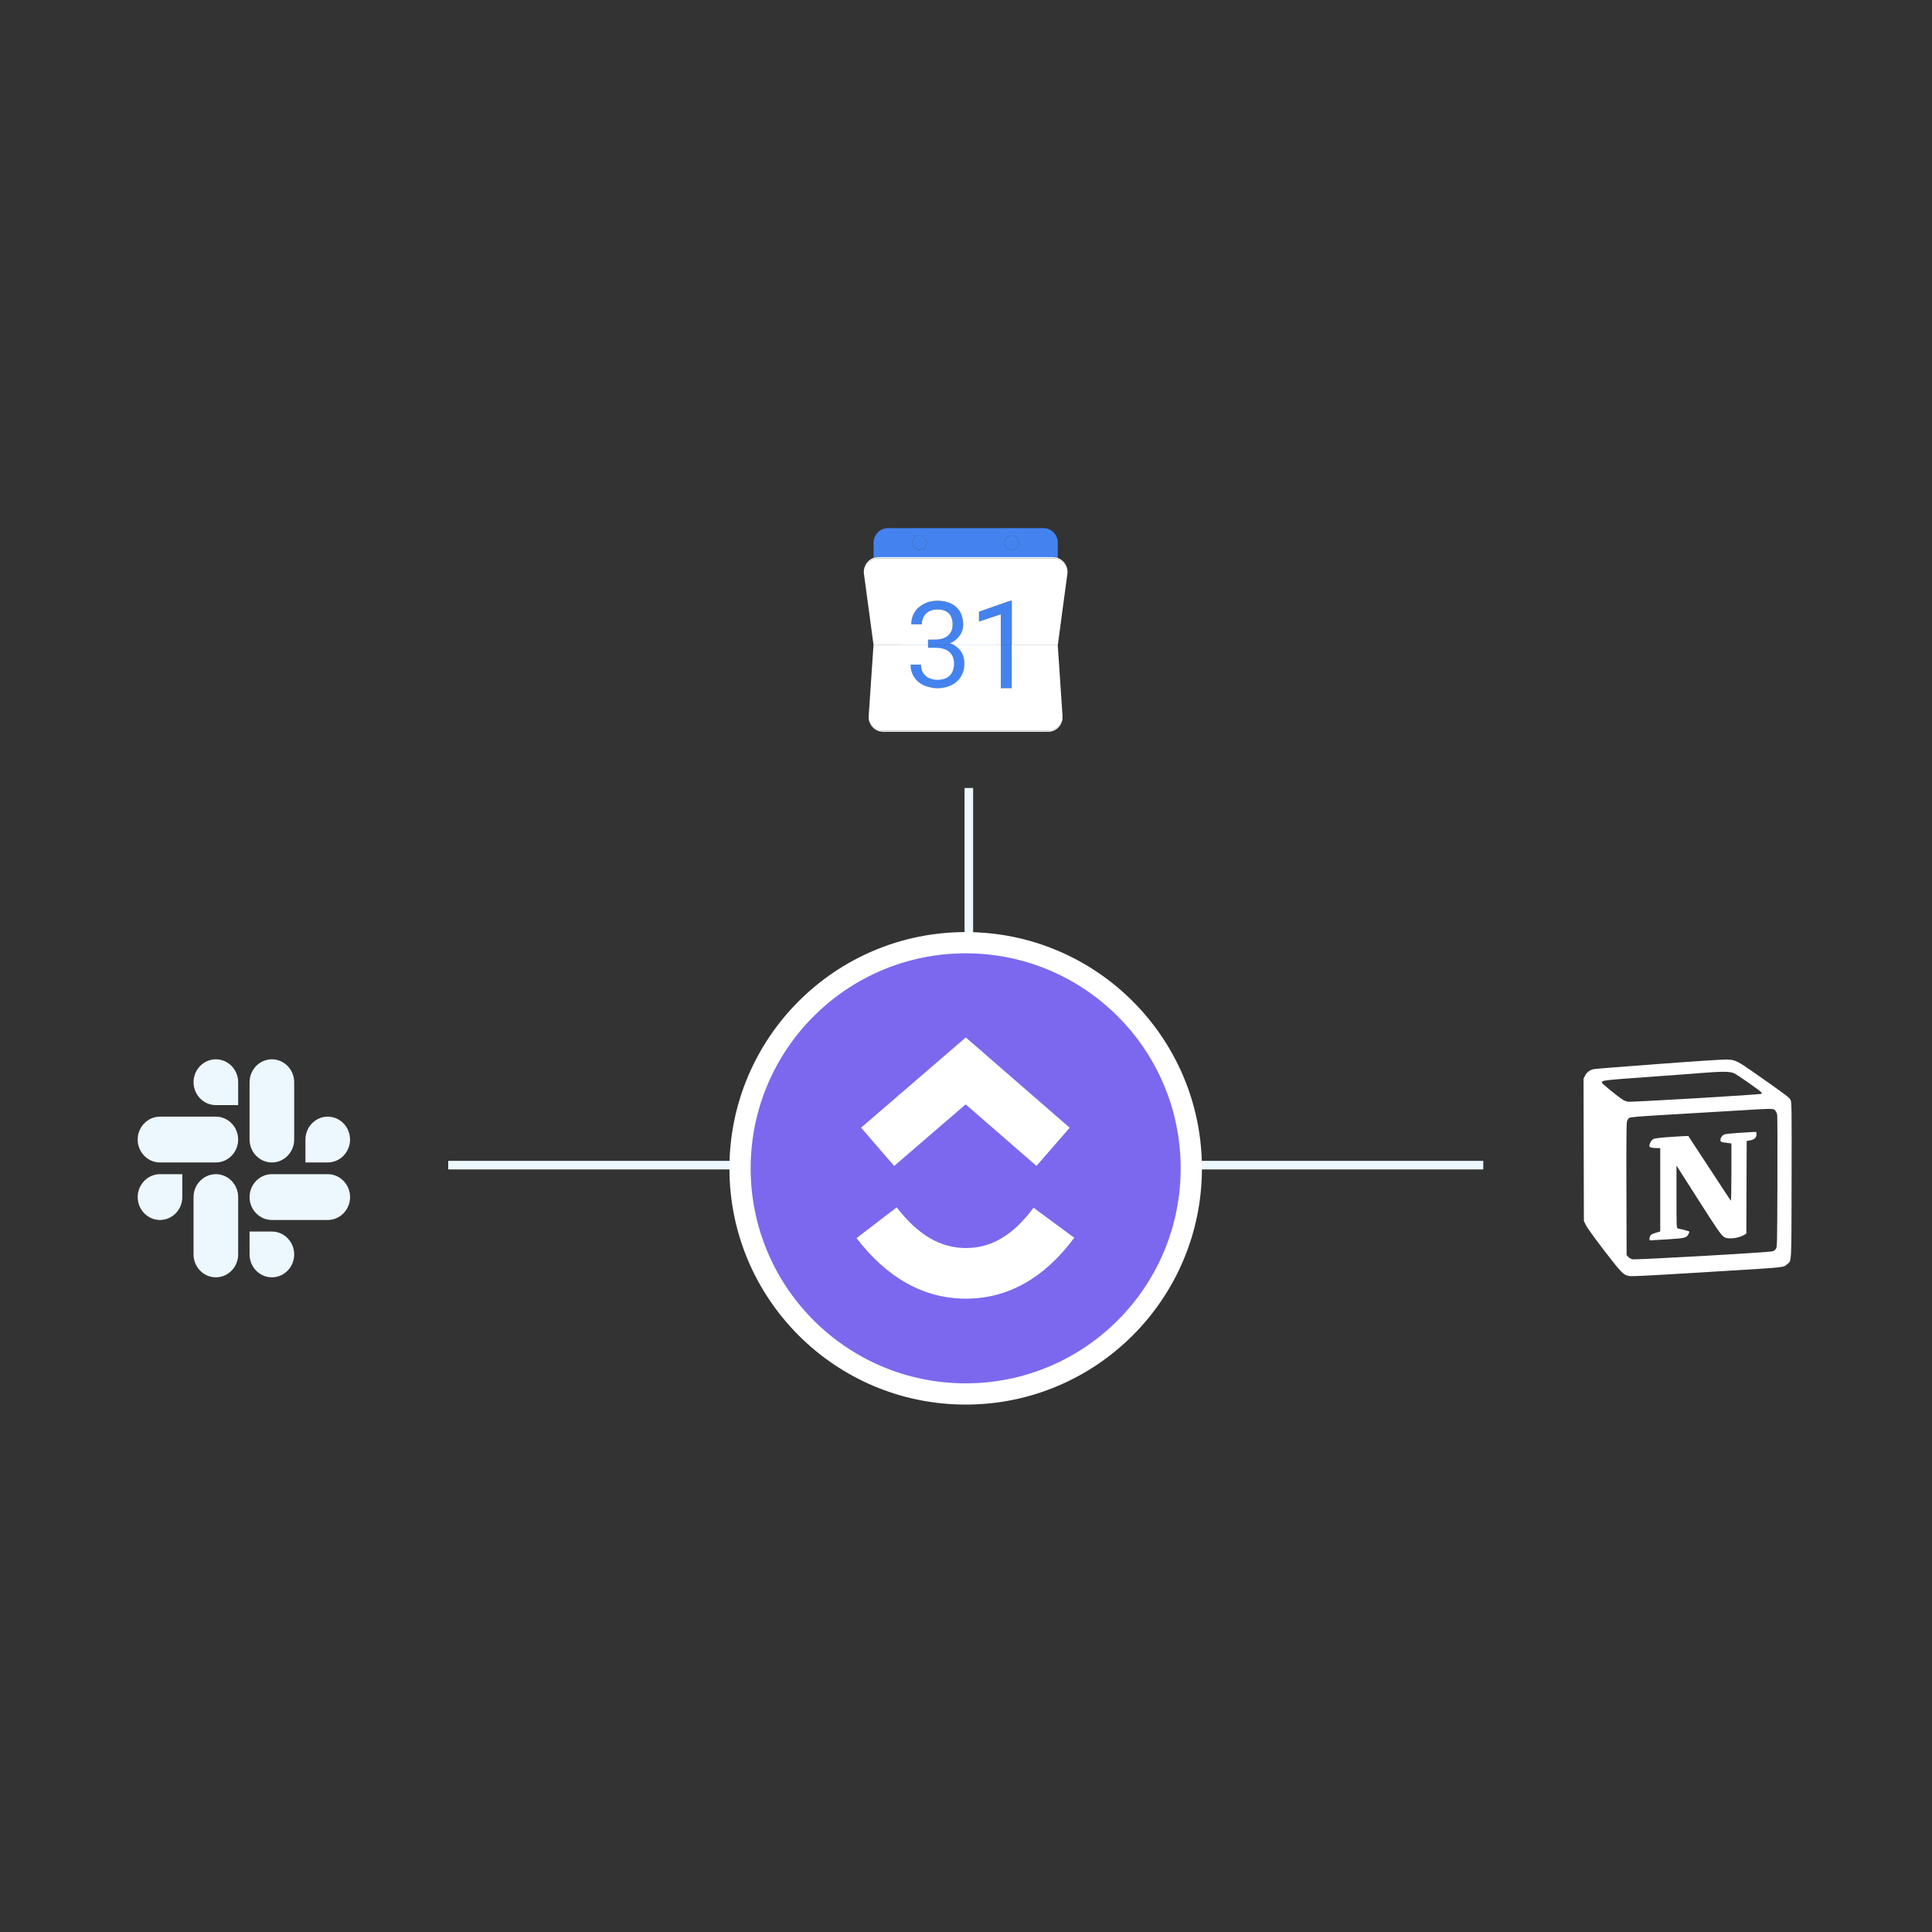 <svg xmlns="http://www.w3.org/2000/svg" xmlns:xlink="http://www.w3.org/1999/xlink" width="900" zoomAndPan="magnify" viewBox="0 0 675 675" height="900" preserveAspectRatio="xMidYMid meet" version="1.0"><rect x="0" y="0" width="675" height="675" fill="#333333" stroke="none"/><defs><clipPath id="79fd226552"><path d="M 254.848 325.648 L 419.926 325.648 L 419.926 490.73 L 254.848 490.73 Z M 254.848 325.648 " clip-rule="nonzero"/></clipPath><clipPath id="a88ab79081"><path d="M 337.387 325.648 C 291.801 325.648 254.848 362.605 254.848 408.191 C 254.848 453.777 291.801 490.73 337.387 490.73 C 382.973 490.73 419.926 453.777 419.926 408.191 C 419.926 362.605 382.973 325.648 337.387 325.648 Z M 337.387 325.648 " clip-rule="nonzero"/></clipPath><clipPath id="b5fb0acd95"><path d="M 262.266 333.07 L 412.504 333.07 L 412.504 483.309 L 262.266 483.309 Z M 262.266 333.07 " clip-rule="nonzero"/></clipPath><clipPath id="d6385be0bd"><path d="M 337.387 333.07 C 295.898 333.07 262.266 366.703 262.266 408.191 C 262.266 449.676 295.898 483.309 337.387 483.309 C 378.875 483.309 412.504 449.676 412.504 408.191 C 412.504 366.703 378.875 333.07 337.387 333.07 Z M 337.387 333.07 " clip-rule="nonzero"/></clipPath><clipPath id="1d22e0bef1"><path d="M 48 410 L 84 410 L 84 446.957 L 48 446.957 Z M 48 410 " clip-rule="nonzero"/></clipPath><clipPath id="dcd44a9654"><path d="M 87 410 L 123 410 L 123 446.957 L 87 446.957 Z M 87 410 " clip-rule="nonzero"/></clipPath></defs><path stroke-linecap="butt" transform="matrix(0, 0.749, -0.749, 0, 339.991, 275.309)" fill="none" stroke-linejoin="miter" d="M -0 2.001 L 267.312 2.001 " stroke="#ecf8fe" stroke-width="4" stroke-opacity="1" stroke-miterlimit="4"/><path stroke-linecap="butt" transform="matrix(0.749, 0, 0, 0.749, 156.597, 405.579)" fill="none" stroke-linejoin="miter" d="M 0.001 2.002 L 482.819 2.002 " stroke="#ecf8fe" stroke-width="4" stroke-opacity="1" stroke-miterlimit="4"/><g clip-path="url(#79fd226552)"><g clip-path="url(#a88ab79081)"><path fill="#ffffff" d="M 254.848 325.648 L 419.926 325.648 L 419.926 490.73 L 254.848 490.73 Z M 254.848 325.648 " fill-opacity="1" fill-rule="nonzero"/></g></g><g clip-path="url(#b5fb0acd95)"><g clip-path="url(#d6385be0bd)"><path fill="#7b68ee" d="M 262.266 333.07 L 412.504 333.07 L 412.504 483.309 L 262.266 483.309 Z M 262.266 333.07 " fill-opacity="1" fill-rule="nonzero"/></g></g><path fill="#ffffff" d="M 299.258 432.574 L 313.297 421.82 C 320.754 431.555 328.668 436.039 337.492 436.039 C 346.316 436.039 353.965 431.605 361.086 421.949 L 375.316 432.445 C 365.051 446.367 352.277 453.723 337.492 453.723 C 322.707 453.723 309.863 446.418 299.262 432.574 Z M 299.258 432.574 " fill-opacity="1" fill-rule="evenodd"/><path fill="#ffffff" d="M 337.379 385.84 L 312.395 407.371 L 300.852 393.977 L 337.43 362.457 L 373.723 394 L 362.125 407.348 Z M 337.379 385.84 " fill-opacity="1" fill-rule="evenodd"/><path fill="#ffffff" d="M 579.254 371.742 C 567.406 372.621 557.336 373.426 556.863 373.52 C 556.191 373.645 555.582 373.914 555.035 374.324 C 554.488 374.734 554.062 375.246 553.758 375.855 L 553.258 376.898 L 553.309 401.734 L 553.379 426.609 L 554.133 428.148 C 554.562 429 557.449 432.984 560.602 437.082 C 566.832 445.16 567.285 445.625 569.648 445.852 C 570.336 445.922 575.5 445.684 581.094 445.348 C 586.688 445.012 595.715 444.445 601.117 444.141 C 624.195 442.738 623.012 442.859 624.34 441.719 C 625.996 440.344 625.879 442.598 625.949 412.383 C 625.996 386.758 625.973 385.086 625.59 384.305 C 625.145 383.43 624.336 382.812 613.816 375.418 C 606.781 370.492 606.277 370.23 603.129 370.18 C 601.828 370.137 591.07 370.844 579.246 371.746 Z M 605.887 374.988 C 606.891 375.441 614.156 380.516 615.219 381.48 C 615.508 381.766 615.602 382.004 615.461 382.145 C 615.129 382.434 570.105 385.109 568.801 384.91 C 568.102 384.773 567.445 384.52 566.84 384.148 C 564.777 382.75 559.66 378.555 559.66 378.25 C 559.66 377.441 559.492 377.441 579.562 375.988 C 583.402 375.734 589.707 375.254 593.547 374.945 C 601.859 374.281 604.348 374.305 605.891 374.992 Z M 620.207 387.953 C 620.602 388.41 620.836 388.941 620.918 389.539 C 620.988 390.105 621.035 400.723 620.988 413.094 C 620.918 434.324 620.895 435.648 620.488 436.27 C 620.219 436.672 619.863 436.969 619.418 437.16 C 618.41 437.562 571.246 440.238 570.273 439.957 C 569.746 439.785 569.277 439.508 568.875 439.125 L 568.305 438.512 L 568.234 415.621 C 568.188 399.555 568.234 392.445 568.426 391.809 C 568.57 391.332 568.93 390.762 569.234 390.574 C 569.66 390.289 572.457 390.055 582.078 389.488 C 588.828 389.105 599.277 388.465 605.277 388.113 C 619.535 387.234 619.492 387.234 620.199 387.945 Z M 620.207 387.953 " fill-opacity="1" fill-rule="nonzero"/><path fill="#ffffff" d="M 607.523 395.797 C 604.965 395.957 602.684 396.207 602.434 396.34 C 602.066 396.512 601.766 396.758 601.527 397.082 C 601.289 397.406 601.141 397.766 601.082 398.164 C 601.012 398.949 601.25 399.043 603.805 399.352 L 604.918 399.492 L 604.918 409.609 C 604.918 415.641 604.828 419.609 604.707 419.492 C 604.59 419.375 601.227 414.23 597.219 408.117 C 593.211 402.008 589.898 396.934 589.852 396.887 C 589.801 396.844 587.195 396.98 584.07 397.195 C 580.234 397.445 578.125 397.695 577.699 397.93 C 577.008 398.285 576.25 399.543 576.25 400.371 C 576.25 400.871 577.152 401.125 579.047 401.125 L 580.051 401.125 L 580.051 430.227 L 578.441 430.73 C 577.184 431.109 576.758 431.348 576.543 431.82 C 576.164 432.625 576.191 433.359 576.57 433.359 C 576.711 433.359 579.387 433.191 582.469 433.004 C 588.559 432.648 589.254 432.484 589.887 431.227 C 590.043 430.941 590.164 430.645 590.238 430.324 C 590.238 430.234 589.41 429.949 588.414 429.711 L 586.156 429.191 C 585.754 429.07 585.727 428.336 585.727 418.148 L 585.727 407.215 L 592.93 418.523 C 600.488 430.371 601.438 431.723 602.598 432.316 C 604.047 433.07 607.719 432.551 609.566 431.344 L 610.137 430.988 L 610.184 414.828 L 610.254 398.645 L 611.508 398.41 C 613 398.121 613.691 397.438 613.691 396.25 C 613.691 395.496 613.645 395.445 612.938 395.469 C 612.512 395.488 610.07 395.633 607.535 395.797 Z M 607.523 395.797 " fill-opacity="1" fill-rule="nonzero"/><g clip-path="url(#1d22e0bef1)"><path fill="#ecf8fe" d="M 63.691 418.234 C 63.691 422.641 60.188 426.238 55.895 426.238 C 51.605 426.238 48.109 422.641 48.109 418.234 C 48.109 413.832 51.613 410.23 55.902 410.23 L 63.691 410.23 Z M 67.621 418.234 C 67.621 413.828 71.125 410.23 75.414 410.23 C 79.703 410.23 83.211 413.828 83.211 418.234 L 83.211 438.27 C 83.211 442.676 79.703 446.273 75.414 446.273 C 71.125 446.273 67.621 442.676 67.621 438.27 Z M 67.621 418.234 " fill-opacity="1" fill-rule="nonzero"/></g><path fill="#ecf8fe" d="M 75.414 386.102 C 71.125 386.102 67.621 382.504 67.621 378.098 C 67.621 373.695 71.125 370.098 75.414 370.098 C 79.703 370.098 83.211 373.695 83.211 378.098 L 83.211 386.102 Z M 75.414 390.133 C 79.703 390.133 83.211 393.73 83.211 398.137 C 83.211 402.539 79.703 406.141 75.414 406.141 L 55.895 406.141 C 51.605 406.141 48.102 402.539 48.102 398.137 C 48.102 393.73 51.605 390.133 55.895 390.133 Z M 75.414 390.133 " fill-opacity="1" fill-rule="nonzero"/><path fill="#ecf8fe" d="M 106.715 398.137 C 106.715 393.73 110.219 390.133 114.508 390.133 C 118.797 390.133 122.297 393.73 122.297 398.137 C 122.297 402.539 118.789 406.141 114.5 406.141 L 106.715 406.141 Z M 102.785 398.137 C 102.785 402.539 99.281 406.141 94.992 406.141 C 90.699 406.141 87.195 402.539 87.195 398.137 L 87.195 378.098 C 87.195 373.695 90.699 370.098 94.992 370.098 C 99.281 370.098 102.785 373.695 102.785 378.098 Z M 102.785 398.137 " fill-opacity="1" fill-rule="nonzero"/><g clip-path="url(#dcd44a9654)"><path fill="#ecf8fe" d="M 94.992 430.27 C 99.281 430.27 102.785 433.867 102.785 438.27 C 102.785 442.676 99.281 446.273 94.992 446.273 C 90.699 446.273 87.195 442.676 87.195 438.27 L 87.195 430.27 Z M 94.992 426.238 C 90.699 426.238 87.195 422.641 87.195 418.234 C 87.195 413.832 90.699 410.23 94.992 410.23 L 114.508 410.23 C 118.797 410.23 122.305 413.828 122.305 418.234 C 122.305 422.641 118.797 426.238 114.508 426.238 Z M 94.992 426.238 " fill-opacity="1" fill-rule="nonzero"/></g><path fill="#4483ef" d="M 320.66 187.113 C 321.219 186.992 321.758 187.039 322.285 187.254 C 322.656 187.418 322.969 187.656 323.227 187.973 C 323.484 188.285 323.656 188.641 323.742 189.039 C 323.832 189.605 323.762 190.148 323.523 190.668 C 323.402 190.926 323.238 191.152 323.035 191.352 C 322.836 191.551 322.605 191.711 322.352 191.836 C 322.094 191.957 321.824 192.031 321.543 192.062 C 321.262 192.094 320.98 192.074 320.703 192.012 C 320.426 191.941 320.168 191.828 319.926 191.672 C 319.688 191.52 319.477 191.328 319.301 191.102 C 319.121 190.875 318.988 190.629 318.895 190.355 C 318.797 190.086 318.75 189.809 318.75 189.52 C 318.754 189.242 318.801 188.977 318.895 188.715 C 318.988 188.453 319.121 188.211 319.293 187.996 C 319.465 187.777 319.668 187.594 319.898 187.441 C 320.133 187.289 320.383 187.18 320.648 187.113 M 352.895 187.109 C 353.461 186.992 354.008 187.047 354.535 187.273 C 354.957 187.469 355.301 187.762 355.562 188.145 C 355.824 188.531 355.969 188.957 356 189.422 C 356.023 190.172 355.773 190.812 355.25 191.348 C 355.109 191.492 354.949 191.621 354.777 191.727 C 354.605 191.832 354.422 191.918 354.227 191.98 C 354.035 192.039 353.836 192.078 353.633 192.09 C 353.43 192.105 353.227 192.094 353.027 192.055 C 352.828 192.02 352.637 191.961 352.449 191.875 C 352.266 191.793 352.094 191.688 351.934 191.562 C 351.773 191.438 351.633 191.293 351.508 191.133 C 351.383 190.973 351.281 190.797 351.199 190.613 C 350.961 190.125 350.98 189.562 351.012 189.035 C 351.117 188.562 351.34 188.152 351.68 187.809 C 352.02 187.461 352.426 187.234 352.895 187.121 M 315.098 225.215 L 353.488 225.215 C 353.328 230.281 353.461 235.352 353.43 240.418 L 315.172 240.418 C 315.141 235.352 315.281 230.281 315.098 225.215 " fill-opacity="1" fill-rule="nonzero"/><path fill="#4483ef" d="M 352.895 187.109 C 352.426 187.223 352.02 187.449 351.68 187.797 C 351.34 188.141 351.117 188.551 351.012 189.023 C 350.98 189.551 350.949 190.113 351.199 190.598 C 351.277 190.785 351.383 190.961 351.504 191.121 C 351.629 191.281 351.77 191.426 351.93 191.555 C 352.09 191.68 352.262 191.785 352.445 191.871 C 352.633 191.953 352.824 192.016 353.023 192.051 C 353.227 192.09 353.426 192.102 353.629 192.09 C 353.832 192.074 354.031 192.039 354.227 191.977 C 354.418 191.914 354.602 191.832 354.777 191.727 C 354.949 191.617 355.109 191.492 355.25 191.348 C 355.77 190.816 356.02 190.176 356 189.434 C 355.969 188.969 355.82 188.547 355.559 188.164 C 355.297 187.781 354.957 187.492 354.535 187.297 C 354.008 187.07 353.461 187.016 352.895 187.133 M 320.66 187.133 C 320.395 187.199 320.145 187.309 319.91 187.461 C 319.68 187.613 319.477 187.797 319.305 188.016 C 319.133 188.23 319 188.473 318.906 188.734 C 318.812 188.992 318.766 189.262 318.762 189.539 C 318.762 189.828 318.809 190.105 318.902 190.375 C 318.996 190.648 319.133 190.895 319.312 191.121 C 319.488 191.348 319.695 191.539 319.938 191.691 C 320.18 191.848 320.438 191.961 320.715 192.031 C 320.992 192.094 321.273 192.113 321.555 192.082 C 321.836 192.051 322.105 191.977 322.363 191.852 C 322.617 191.73 322.848 191.57 323.051 191.367 C 323.25 191.168 323.414 190.941 323.535 190.684 C 323.773 190.164 323.844 189.621 323.754 189.059 C 323.668 188.66 323.496 188.305 323.238 187.992 C 322.98 187.676 322.668 187.438 322.297 187.273 C 321.77 187.059 321.23 187.012 320.676 187.133 M 308.328 184.895 C 309.152 184.578 310.004 184.449 310.887 184.512 L 364.473 184.512 C 364.812 184.508 365.148 184.543 365.484 184.609 C 365.816 184.676 366.141 184.773 366.457 184.902 C 366.77 185.035 367.07 185.195 367.352 185.387 C 367.633 185.582 367.891 185.797 368.129 186.043 C 368.367 186.285 368.578 186.551 368.762 186.836 C 368.945 187.125 369.102 187.426 369.223 187.742 C 369.348 188.062 369.438 188.387 369.496 188.723 C 369.555 189.059 369.578 189.398 369.566 189.738 C 369.566 191.473 369.582 193.211 369.566 194.945 C 368.98 194.746 368.375 194.648 367.758 194.664 L 307.125 194.664 C 306.477 194.645 305.84 194.738 305.223 194.941 C 305.199 193.141 305.223 191.336 305.207 189.531 C 305.211 189.035 305.285 188.551 305.434 188.074 C 305.582 187.602 305.793 187.156 306.07 186.746 C 306.348 186.332 306.68 185.969 307.062 185.656 C 307.445 185.34 307.867 185.086 308.328 184.895 M 352.598 210.004 C 352.891 209.902 353.191 209.875 353.496 209.918 C 353.48 215 353.496 220.086 353.496 225.172 L 353.496 225.215 L 349.672 225.215 L 349.672 214.625 C 347.133 215.469 344.594 216.328 342.051 217.172 L 342.051 213.727 C 345.566 212.473 349.094 211.25 352.613 210.004 M 321.488 211.832 C 323.148 210.609 325.008 209.969 327.066 209.918 C 329.039 209.848 331.086 210.152 332.812 211.172 C 334.227 211.988 335.238 213.152 335.852 214.664 C 336.438 216.156 336.637 217.695 336.445 219.289 C 336.062 221.781 334.137 223.801 331.887 224.793 C 332.207 224.891 332.52 225.012 332.82 225.164 C 332.625 225.203 332.426 225.223 332.223 225.215 C 329.57 225.199 326.914 225.234 324.262 225.199 C 324.262 224.621 324.238 224.047 324.262 223.469 C 326.176 223.426 328.195 223.656 329.984 222.82 C 330.73 222.5 331.352 222.02 331.848 221.375 C 332.34 220.73 332.645 220.004 332.762 219.203 C 332.938 217.688 332.785 216.031 331.887 214.754 C 331.176 213.738 329.988 213.176 328.801 213 C 327.188 212.762 325.418 212.934 324.062 213.914 C 322.73 214.852 322.023 216.508 322.059 218.113 C 320.828 218.148 319.602 218.113 318.371 218.113 C 318.375 217.438 318.461 216.773 318.617 216.117 C 319.07 214.359 320.027 212.934 321.48 211.844 " fill-opacity="1" fill-rule="nonzero"/><path fill="#ffffff" d="M 305.215 194.938 C 305.832 194.734 306.465 194.641 307.113 194.66 L 367.746 194.66 C 368.367 194.645 368.969 194.738 369.559 194.941 C 371.305 195.57 372.719 197.188 372.898 199.062 C 372.562 197.699 371.809 196.633 370.637 195.859 C 369.789 195.324 368.859 195.055 367.855 195.055 C 347.582 195.066 327.309 195.066 307.027 195.055 C 306.25 195.039 305.512 195.188 304.801 195.508 C 304.094 195.828 303.492 196.281 302.988 196.875 C 302.516 197.379 302.277 198.031 301.938 198.625 C 302.266 196.918 303.602 195.492 305.227 194.914 M 349.594 225.18 L 349.664 225.18 L 349.664 225.223 C 349.68 230.289 349.664 235.359 349.664 240.426 L 353.465 240.426 L 353.465 225.18 L 353.527 225.18 C 354.09 225.219 354.652 225.23 355.215 225.211 L 369.543 225.211 C 370.098 233.199 370.613 241.188 371.16 249.172 C 371.211 250.086 371.328 251.023 371.078 251.918 L 371.055 251.945 C 370.84 252.227 370.66 252.523 370.516 252.844 C 370.059 253.59 369.453 254.176 368.691 254.609 C 367.934 255.043 367.113 255.262 366.242 255.273 C 347.188 255.262 328.137 255.262 309.086 255.273 C 308.484 255.312 307.887 255.27 307.297 255.148 C 306.625 254.973 306.016 254.672 305.469 254.254 C 304.918 253.832 304.473 253.32 304.129 252.723 C 304 252.449 303.848 252.191 303.672 251.949 L 303.652 251.922 C 303.332 250.734 303.594 249.484 303.633 248.273 C 304.156 240.59 304.656 232.902 305.188 225.23 C 311.535 225.215 317.887 225.215 324.238 225.23 L 324.238 226.324 C 326.25 226.363 328.355 226.125 330.262 226.918 C 330.914 227.172 331.484 227.555 331.965 228.062 C 332.445 228.57 332.797 229.16 333.012 229.828 C 333.469 231.355 333.426 232.867 332.883 234.367 C 332.621 235.047 332.223 235.633 331.688 236.129 C 331.152 236.621 330.535 236.969 329.84 237.172 C 328.098 237.703 326.387 237.625 324.703 236.934 C 324.066 236.664 323.516 236.277 323.051 235.766 C 322.586 235.254 322.25 234.668 322.043 234.012 C 321.871 233.422 321.785 232.82 321.789 232.203 L 318.141 232.203 C 318.121 233.016 318.227 233.812 318.461 234.59 C 318.695 235.371 319.043 236.094 319.504 236.762 C 319.965 237.43 320.52 238.012 321.168 238.504 C 321.812 239 322.52 239.379 323.285 239.648 C 325.312 240.414 327.391 240.625 329.531 240.281 C 331.559 239.957 333.547 239.051 334.926 237.496 C 336.203 236.012 336.871 234.293 336.93 232.336 C 337.047 230.547 336.637 228.668 335.504 227.246 C 334.867 226.406 333.992 225.797 333.094 225.262 C 333.531 225.223 333.969 225.207 334.41 225.223 L 347.906 225.223 C 348.473 225.211 349.035 225.258 349.598 225.191 " fill-opacity="1" fill-rule="nonzero"/><path fill="#ffffff" d="M 302.977 196.898 C 303.48 196.305 304.082 195.848 304.789 195.531 C 305.496 195.211 306.238 195.059 307.016 195.074 L 367.844 195.074 C 368.852 195.066 369.781 195.328 370.637 195.859 C 371.809 196.629 372.566 197.691 372.91 199.051 C 372.992 199.508 373 199.969 372.93 200.43 C 371.828 208.68 370.684 216.926 369.605 225.18 L 355.855 225.18 C 355.09 225.18 354.324 225.211 353.562 225.168 L 353.5 225.168 L 353.5 209.914 C 353.195 209.871 352.895 209.898 352.602 210 C 349.082 211.25 345.555 212.473 342.039 213.723 C 342.051 214.871 342.039 216.02 342.039 217.168 C 344.582 216.328 347.117 215.469 349.66 214.625 L 349.66 225.168 L 349.59 225.168 C 344.266 225.207 338.938 225.168 333.609 225.191 C 333.348 225.191 333.07 225.262 332.82 225.156 C 332.52 225.004 332.207 224.879 331.883 224.785 C 334.137 223.785 336.062 221.773 336.445 219.281 C 336.633 217.688 336.434 216.148 335.848 214.656 C 335.234 213.141 334.223 211.977 332.809 211.16 C 331.082 210.156 329.039 209.836 327.062 209.906 C 325.004 209.961 323.145 210.598 321.484 211.82 C 320.031 212.91 319.078 214.336 318.621 216.098 C 318.461 216.766 318.383 217.441 318.379 218.125 C 319.609 218.125 320.836 218.148 322.066 218.125 C 322.031 216.52 322.742 214.863 324.074 213.926 C 325.426 212.945 327.195 212.785 328.809 213.012 C 329.996 213.191 331.203 213.75 331.898 214.766 C 332.793 216.043 332.949 217.699 332.77 219.215 C 332.652 220.016 332.352 220.742 331.855 221.387 C 331.363 222.031 330.742 222.512 329.996 222.832 C 328.203 223.668 326.195 223.438 324.27 223.48 L 324.223 223.48 C 324.246 224.059 324.223 224.637 324.238 225.215 C 317.883 225.203 311.531 225.203 305.176 225.215 C 304.094 217.121 303.004 209.035 301.906 200.953 C 301.754 200.184 301.762 199.414 301.926 198.648 C 302.258 198.055 302.504 197.398 302.977 196.898 M 303.68 251.949 C 303.855 252.191 304.004 252.449 304.129 252.723 C 304.473 253.32 304.922 253.832 305.469 254.25 C 306.02 254.672 306.629 254.969 307.301 255.145 C 307.891 255.266 308.488 255.309 309.09 255.273 L 366.246 255.273 C 367.121 255.262 367.938 255.039 368.695 254.605 C 369.457 254.176 370.066 253.586 370.52 252.844 C 370.668 252.523 370.848 252.223 371.059 251.945 C 370.836 252.77 370.43 253.488 369.84 254.109 C 369.246 254.727 368.547 255.164 367.734 255.426 C 366.84 255.738 365.883 255.664 364.957 255.664 L 309.297 255.664 C 308.551 255.711 307.812 255.641 307.086 255.445 C 306.258 255.191 305.539 254.754 304.934 254.133 C 304.328 253.512 303.91 252.781 303.68 251.945 " fill-opacity="1" fill-rule="nonzero"/></svg>